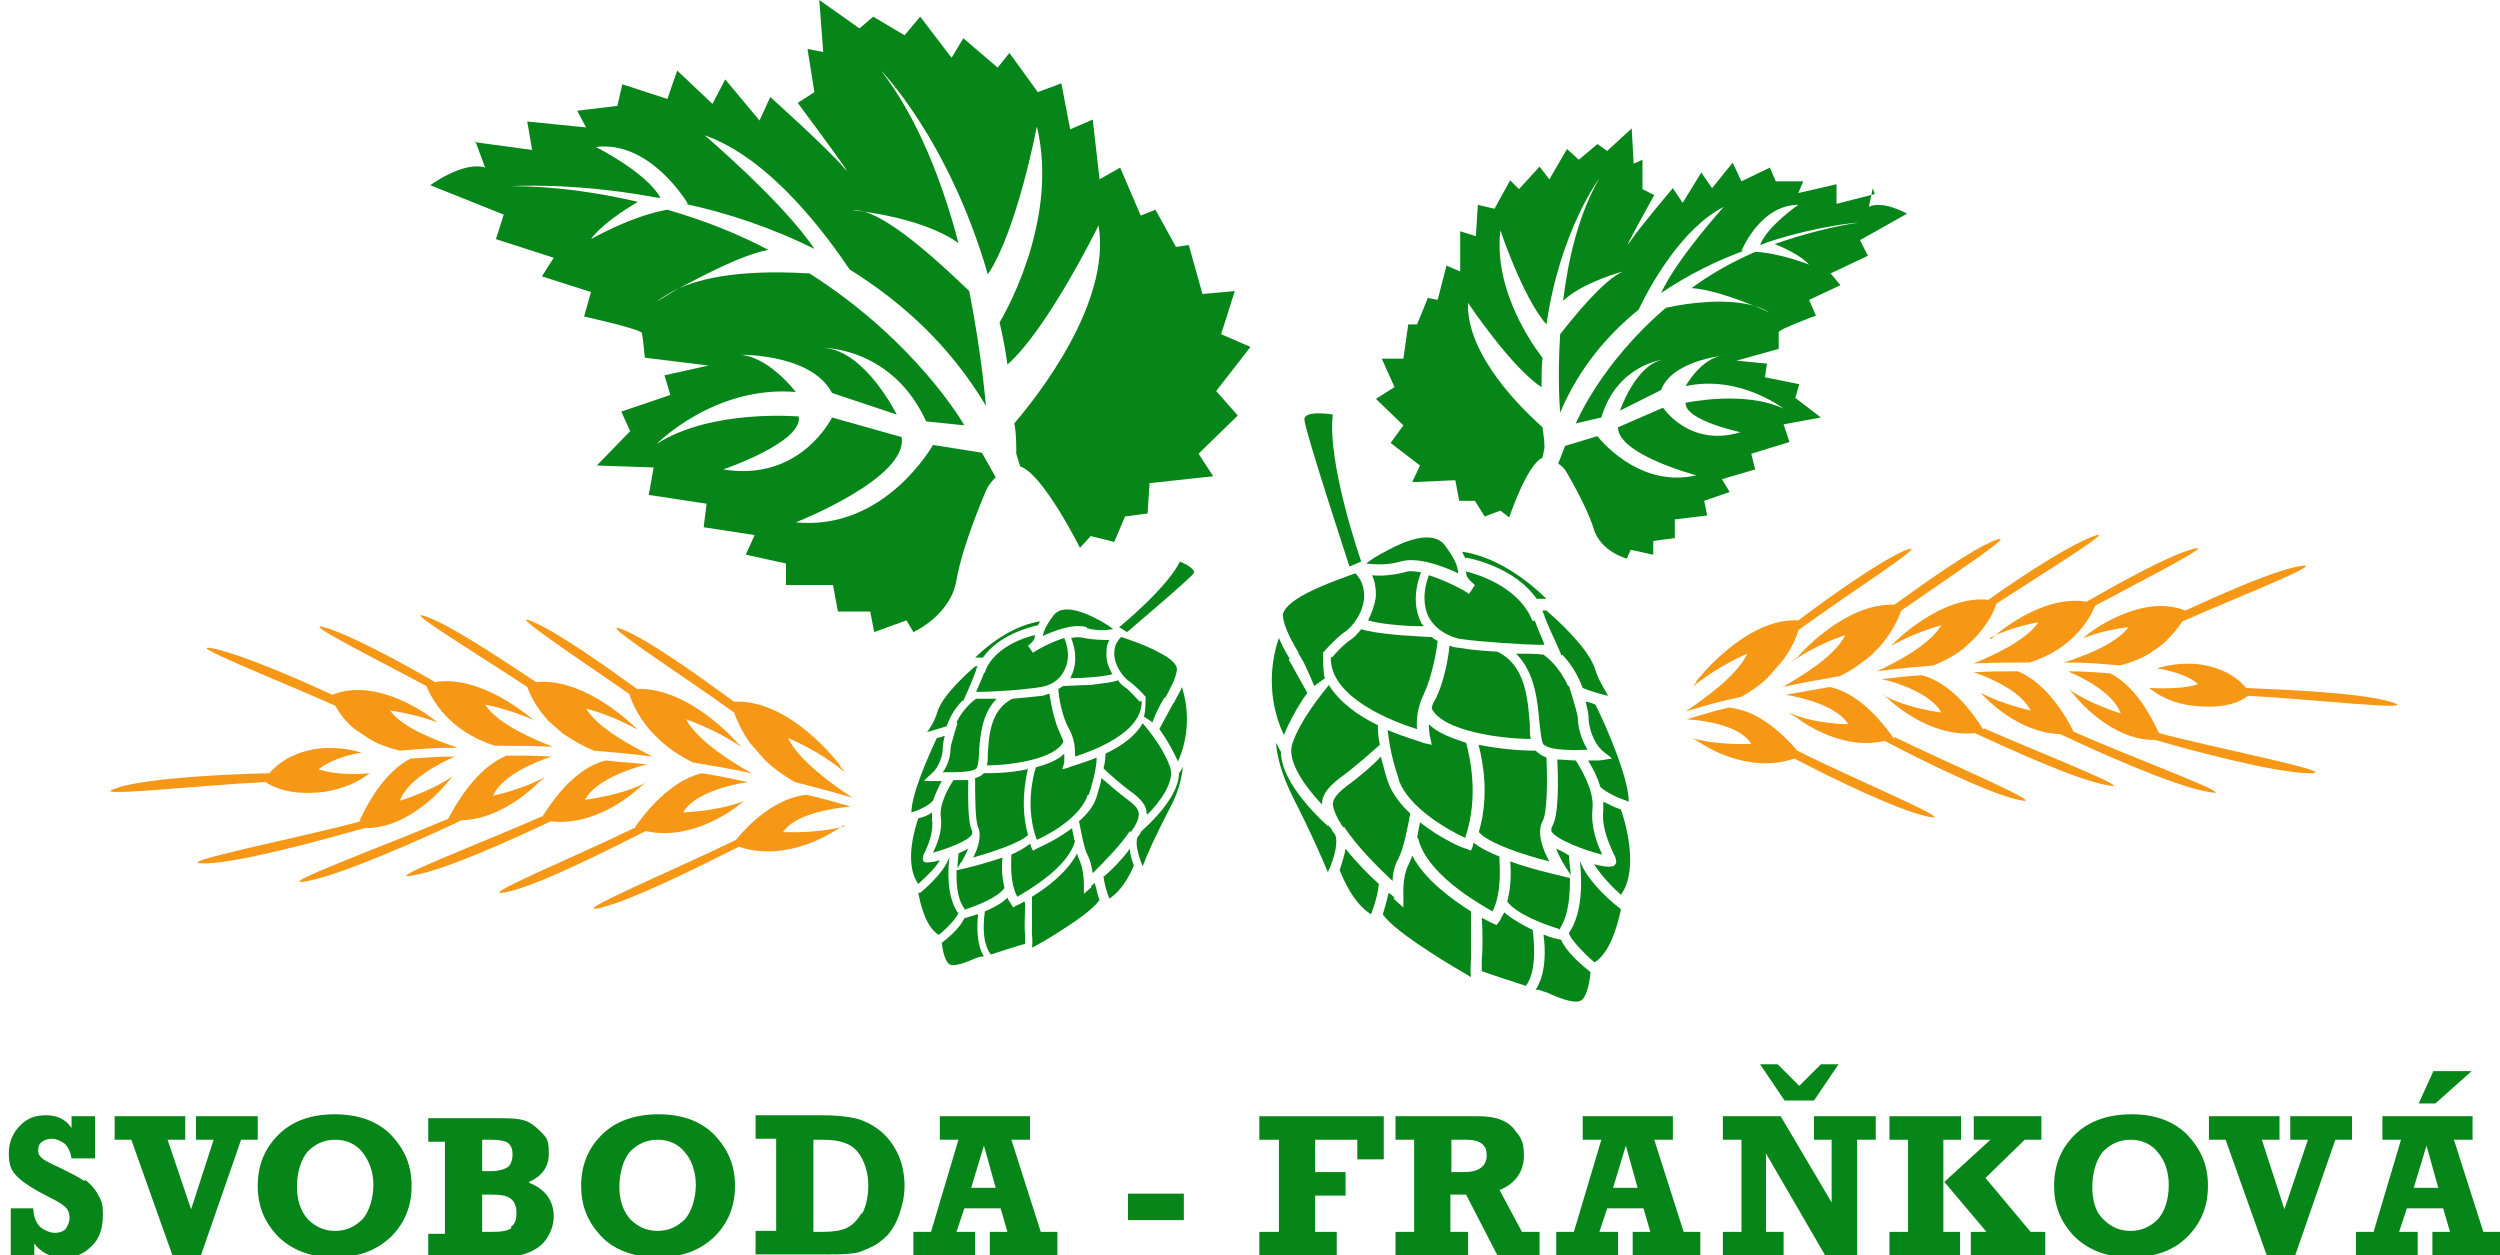 <?xml version="1.0" encoding="UTF-8"?>
<svg xmlns="http://www.w3.org/2000/svg" version="1.1" viewBox="0 0 255.1 128.1">
  <defs>
    <style>
      .cls-1 {
        fill: #f69716;
      }

      .cls-2 {
        fill: #068518;
      }
    </style>
  </defs>
  <!-- Generator: Adobe Illustrator 28.7.1, SVG Export Plug-In . SVG Version: 1.2.0 Build 142)  -->
  <g>
    <g id="Vrstva_1">
      <g>
        <path class="cls-2" d="M8.6,120.5c-.6-.4-1.4-.8-2.4-1.3-1.1-.5-1.7-.8-2-1.1s-.3-.5-.3-.8.1-.6.4-.8.6-.3,1-.3.9.2,1.3.5c.4.4.6.9.7,1.5h2.4v-4.3h-2.4v1.2c-.6-.9-1.5-1.3-2.6-1.3s-1.9.3-2.6,1-1.2,1.6-1.2,2.9.3,1.8.9,2.4c.6.6,1.7,1.3,3.3,2.1.8.4,1.3.7,1.6,1,.3.3.4.7.4,1.1s-.2.8-.4,1.1c-.3.3-.7.4-1.1.4s-1-.2-1.5-.6c-.4-.4-.7-1.1-.7-1.9H1.1v4.8h2.4v-1.2c.7.9,1.6,1.4,2.9,1.4s2.1-.3,2.9-1.1c.8-.7,1.2-1.8,1.2-3.2s-.2-1.5-.5-2.1c-.3-.6-.8-1.1-1.3-1.5"/>
        <polygon class="cls-2" points="20 116.3 21.8 116.3 19.5 123.4 17.1 116.3 18.9 116.3 18.9 113.9 11.7 113.9 11.7 116.3 13.4 116.3 17.6 128.1 20.5 128.1 24.6 116.3 26.3 116.3 26.3 113.9 20 113.9 20 116.3"/>
        <path class="cls-2" d="M34.2,113.7c-2.5,0-4.4.7-5.8,2.1-1.4,1.4-2.1,3.1-2.1,5.2s.7,3.7,2,5.1c1.4,1.4,3.3,2.2,5.8,2.2s4.3-.7,5.8-2.1c1.4-1.4,2.1-3.1,2.1-5.2s-.7-3.7-2.1-5.2c-1.4-1.4-3.3-2.1-5.8-2.1M37,124.4c-.8.8-1.7,1.2-2.8,1.2s-2-.4-2.8-1.2c-.7-.8-1.1-1.9-1.1-3.3s.4-2.8,1.1-3.6c.8-.8,1.7-1.2,2.8-1.2s2.1.4,2.8,1.3,1.1,2,1.1,3.3-.4,2.7-1.1,3.5"/>
        <path class="cls-2" d="M54,120.6c1.3-.6,2-1.5,2-2.9s-.2-1.6-.8-2.2-1.1-1-1.8-1.2-1.8-.2-3.2-.2h-6.5v2.4h1.7v9.4h-1.7v2.4h6.5c1.5,0,2.7-.1,3.5-.4s1.5-.7,2-1.4.8-1.5.8-2.4c0-1.6-.9-2.8-2.5-3.4M49.2,116.3h.9c.8,0,1.4.1,1.7.3.3.2.5.6.5,1.2s-.2,1.1-.5,1.3-.9.4-1.6.4h-1v-3.2h0ZM52.2,125.3c-.4.3-1,.4-2,.4h-1v-3.8h1c.9,0,1.5.1,1.9.4.4.3.6.8.6,1.5,0,.7-.2,1.2-.6,1.4"/>
        <path class="cls-2" d="M67.2,113.7c-2.4,0-4.4.7-5.8,2.1-1.4,1.4-2.1,3.1-2.1,5.2s.7,3.7,2,5.1c1.3,1.4,3.3,2.2,5.8,2.2s4.3-.7,5.8-2.1c1.4-1.4,2.1-3.1,2.1-5.2s-.7-3.7-2.1-5.2c-1.4-1.4-3.3-2.1-5.7-2.1M69.9,124.4c-.8.8-1.7,1.2-2.8,1.2s-2-.4-2.8-1.2c-.7-.8-1.1-1.9-1.1-3.3s.4-2.8,1.1-3.6c.8-.8,1.7-1.2,2.8-1.2s2.1.4,2.8,1.3c.7.8,1.1,2,1.1,3.3s-.4,2.7-1.1,3.5"/>
        <path class="cls-2" d="M89.7,115.3c-.8-.6-1.6-1-2.5-1.2s-2-.3-3.4-.3h-6.7v2.4h2.1v9.4h-2.1v2.4h7.1c1.2,0,2.1,0,2.7-.1.6,0,1.2-.3,1.9-.6.7-.3,1.3-.8,1.8-1.3.5-.6.9-1.3,1.2-2.2.3-.9.5-1.8.5-2.8s-.2-2.3-.7-3.3c-.5-1-1.1-1.8-1.9-2.4M87.9,123.8c-.4.7-.9,1.2-1.5,1.5-.6.3-1.5.4-2.5.4h-.9v-9.4h.9c1,0,1.8.1,2.5.4.7.3,1.2.8,1.6,1.6.4.8.6,1.7.6,2.7s-.2,2-.6,2.8"/>
        <path class="cls-2" d="M103.2,116.3h1.9v-2.4h-9.2v2.4h1.9l-2.8,9.4h-1.8v2.4h6.3v-2.4h-1.9l.8-2.4h3.7l.7,2.4h-1.8v2.4h6.9v-2.4h-1.7l-3-9.4ZM99.1,121.2l1.3-4.3,1.2,4.3h-2.4Z"/>
        <rect class="cls-2" x="115.1" y="121.8" width="5.7" height="2.7"/>
        <polygon class="cls-2" points="128.5 116.3 130.5 116.3 130.5 125.7 128.5 125.7 128.5 128.1 136.4 128.1 136.4 125.7 134.2 125.7 134.2 122 137.3 122 137.3 119.6 134.2 119.6 134.2 116.3 138.5 116.3 138.5 118.3 141.2 118.3 141.2 113.9 128.5 113.9 128.5 116.3"/>
        <path class="cls-2" d="M153.1,121.4c1.6-.7,2.4-1.9,2.4-3.5s-.4-1.9-1.1-2.8c-.7-.8-1.9-1.2-3.5-1.2h-8.5v2.4h1.9v9.4h-1.9v2.4h7.4v-2.4h-1.8v-3.8h1.6l3.2,6.2h4.3v-2.4h-1.8l-2.3-4.3ZM149.4,119.6h-1.3v-3.3h1.6c.6,0,1.1.1,1.5.4.4.3.5.7.5,1.2,0,1.1-.8,1.7-2.3,1.7"/>
        <path class="cls-2" d="M168.8,116.3h1.9v-2.4h-9.2v2.4h1.9l-2.8,9.4h-1.8v2.4h6.3v-2.4h-1.9l.8-2.4h3.7l.7,2.4h-1.8v2.4h6.9v-2.4h-1.7l-3-9.4ZM164.6,121.2l1.3-4.3,1.2,4.3h-2.4Z"/>
        <polygon class="cls-2" points="185.1 116.3 186.9 116.3 186.9 122.7 181.7 113.9 175.8 113.9 175.8 116.3 177.7 116.3 177.7 125.7 175.8 125.7 175.8 128.1 182 128.1 182 125.7 180.2 125.7 180.2 117.7 186.3 128.2 189.5 128.2 189.5 116.3 191.4 116.3 191.4 113.9 185.1 113.9 185.1 116.3"/>
        <polygon class="cls-2" points="198.3 116.3 200.1 116.3 200.1 113.9 192.8 113.9 192.8 116.3 194.7 116.3 194.7 125.7 192.8 125.7 192.8 128.1 200 128.1 200 125.7 198.3 125.7 198.3 116.3"/>
        <polygon class="cls-2" points="202.6 120.2 206.6 116.3 208.3 116.3 208.3 113.9 201.4 113.9 201.4 116.3 203.1 116.3 198.4 120.6 202.7 125.7 201.1 125.7 201.1 128.1 208.7 128.1 208.7 125.7 207.2 125.7 202.6 120.2"/>
        <path class="cls-2" d="M217.5,113.7c-2.4,0-4.4.7-5.8,2.1-1.4,1.4-2.1,3.1-2.1,5.2s.7,3.7,2,5.1c1.4,1.4,3.3,2.2,5.8,2.2s4.4-.7,5.8-2.1c1.4-1.4,2.1-3.1,2.1-5.2s-.7-3.7-2.1-5.2c-1.4-1.4-3.3-2.1-5.7-2.1M220.2,124.4c-.8.8-1.7,1.2-2.8,1.2s-2-.4-2.8-1.2-1.1-1.9-1.1-3.3.4-2.8,1.1-3.6c.8-.8,1.7-1.2,2.8-1.2s2.1.4,2.8,1.3c.7.8,1.1,2,1.1,3.3,0,1.5-.4,2.7-1.1,3.5"/>
        <polygon class="cls-2" points="233.7 116.3 235.5 116.3 233.1 123.4 230.8 116.3 232.6 116.3 232.6 113.9 225.4 113.9 225.4 116.3 227.1 116.3 231.3 128.1 234.2 128.1 238.3 116.3 240 116.3 240 113.9 233.7 113.9 233.7 116.3"/>
        <path class="cls-2" d="M253.4,125.7l-3-9.4h1.9v-2.4h-9.2v2.4h1.9l-2.8,9.4h-1.8v2.4h6.3v-2.4h-1.9l.8-2.4h3.7l.7,2.4h-1.8v2.4h6.9v-2.4h-1.7ZM246.3,121.2l1.3-4.3,1.2,4.3h-2.4Z"/>
        <polygon class="cls-2" points="252.2 109.3 248.3 109.3 246.8 112.6 248.5 112.6 252.2 109.3"/>
        <polygon class="cls-2" points="185.1 112.3 187.6 108.6 185.8 108.6 183.6 110.8 181.4 108.6 179.6 108.6 182.1 112.3 185.1 112.3"/>
        <path class="cls-1" d="M203,65.1s0,0,0,0c0,0,0,0,0,0,2.4-1.2,5-1.6,5-1.6-1.3,1.9-4.7,3.4-6.6,4.2,2.3-.1,3.4-.1,5.7-.1,4.5-1.4,6.2-4.6,6.7-5.8,5.6-3,12.9-6.7,9.7-5.7-2.4.7-6.9,3.2-10.6,5.3-4.7-.8-9.7,3.7-9.7,3.8"/>
        <path class="cls-1" d="M211.9,74.7s0,0,0,0h0"/>
        <path class="cls-1" d="M190.2,69.6c0,0,0,0,.1,0,0,0,0,0,0,0,0,0,0,0,0,0"/>
        <path class="cls-1" d="M212.6,65.1c2.3-.9,4.6-1.1,4.6-1.1-1.4,1.8-4.7,3-6.6,3.6,2.3,0,3.4.1,5.7.3,1.2-.3,2.2-.7,3-1.2.6-.4.9-.6,1.4-1,.9-.8,1.6-1.7,2-2.3,5.9-2.6,15.4-6.3,11.8-5.6-2.6.5-7.6,2.7-11.5,4.5-4.5-1.8-9.8,2.2-10.3,2.7"/>
        <path class="cls-1" d="M193.2,65.7s0,0,0,0c0,0-.1,0-.2.2,2.4-1.4,5.1-2.1,5.1-2.1-1.2,2-4.6,3.8-6.6,4.7,2.3-.3,3.5-.4,5.8-.6,1.2-.5,2.1-1,2.9-1.6.6-.5.9-.8,1.4-1.3,1.2-1.3,1.9-2.6,2.1-3.4,5.4-3.5,12.9-8.1,9.7-6.8-2.5,1-7,3.9-10.5,6.4-4.9-.5-9.8,4.5-9.8,4.6"/>
        <path class="cls-1" d="M172.7,75.3c.3.2.5.3.8.5,0,0,4.7,3.3,9.6,1.6,4,2.1,10.4,5.2,13.5,5.9,3.9.9-7.7-3.9-13.2-6.7-1.2-1.4-3.8-4.1-7-4.4-1.7.4-2.6.7-4.3,1.2,2,.1,5.5.7,6.6,2.5,0,0-3.4.2-6.1-.6"/>
        <path class="cls-1" d="M173.1,69.6s0,0,0,0c-.2.2-.2.3-.4.5,2.5-2.1,5.6-3.4,5.6-3.4-1.1,2.3-4.4,4.6-6.3,5.9,2.3-.7,3.4-1,5.7-1.5,1.2-.7,2.2-1.4,2.9-2.2.5-.6.8-.9,1.3-1.5.9-1.2,1.4-2.3,1.6-3.1,5.2-3.8,14.2-9.5,10.8-8.1-2.5,1.1-7.2,4.4-10.8,7.1-5.4-.3-10.4,6.2-10.4,6.2"/>
        <path class="cls-1" d="M183.2,67.2s0,0,0,0c-.1.1-.2.2-.3.3,2.5-1.8,5.4-2.7,5.4-2.7-1.1,2.2-4.5,4.2-6.4,5.3,2.3-.5,3.5-.7,5.8-1.1,1.3-.6,2.3-1.4,3.2-2.1.4-.4.6-.6.9-.9,1.2-1.4,1.9-2.8,2.2-3.7,5.3-3.7,12.5-8.4,9.4-7.1-2.4,1-6.6,4-10.1,6.5-5.1-.2-9.9,5.3-9.9,5.4"/>
        <path class="cls-1" d="M243.9,71.6c-3.1-.9-10.2-1.2-14.7-1.4-1-1.2-2.6-2.1-4.7-2.4-1.6-.2-3.1,0-4.4.4,1.9.3,3.4.9,4.2,1.6-1.1.4-2.9.5-5,.4,1.1.9,2.6,1.6,4.4,1.8,2.3.3,4.4,0,5.7-1,6.2.3,18.3,1.7,14.5.6"/>
        <path class="cls-1" d="M193.3,75.4c-.9-1.2-3.3-4.6-6.6-5.3-1.8.3-2.7.5-4.5.8,1.9.3,5.3,1.2,6.4,3,0,0-3.5,0-6.1-1.2,0,0,0,0,0,0,.3.2.4.3.8.5,0,0,4.3,3.5,9,2.4,4,2.1,10.5,5.3,13.6,6,3.8.9-6.9-3.6-12.6-6.4"/>
        <path class="cls-1" d="M202.4,74.5c-.9-1.5-3.2-4.8-6.3-5.6-1.6.1-2.4.2-4.1.4,1.9.4,5.1,1.6,6.1,3.4,0,0-3.5-.4-6-1.8,0,0,0,0,.1,0,.3.3.5.4.8.7,0,0,4,3.7,8.5,3.2,4.1,1.9,10.3,4.7,13.4,5.3,3.7.8-6.6-3.2-12.5-5.8"/>
        <path class="cls-1" d="M211.6,74.7c-.6-1.3-2.7-5-5.7-6.2-1.8,0-2.7,0-4.5.1,1.8.6,4.9,2,5.8,3.9,0,0-2.8-.6-5.1-1.8.2.2.3.3.4.4,0,0,3.4,3.7,7.7,3.8,3.8,1.8,11.6,5.3,15.1,5.9,4,.8-8.1-3.6-13.6-6.1"/>
        <path class="cls-1" d="M220.3,74.8c-.8-1.7-2.4-4.8-5-6.1-1.7-.1-2.6-.2-4.3-.2,1.7.7,4.7,2.3,5.4,4.3,0,0-3-.9-5.2-2.4.2.3.4.4.6.7,0,0,3.6,4.5,8.1,4.4,4.1,1.2,12.1,3.3,15.6,3.4,4.2.1-9.7-2.6-15.2-4.1"/>
        <path class="cls-1" d="M54.7,73.6s0,0,0,0c0,0,0,0,0,0-2.5-1.2-5.2-1.7-5.2-1.7,1.3,2,4.9,3.5,6.9,4.3-2.4-.1-3.6-.1-5.9-.1-4.7-1.5-6.4-4.7-7-6.1-5.8-3.1-13.4-6.9-10.1-5.9,2.5.8,7.2,3.3,11,5.5,4.9-.8,10,3.9,10.1,3.9"/>
        <path class="cls-1" d="M45.4,83.6s0,0,0,0h0"/>
        <path class="cls-1" d="M67.9,78.3c0,0,0,0-.1,0,0,0,0,0,0,0,0,0,0,0,0,0"/>
        <path class="cls-1" d="M44.6,73.7c-2.4-.9-4.8-1.2-4.8-1.2,1.4,1.9,4.9,3.1,6.9,3.8-2.4,0-3.6.1-5.9.3-1.2-.3-2.3-.7-3.1-1.2-.6-.4-.9-.6-1.5-1-1-.8-1.6-1.7-2-2.4-6.1-2.7-16-6.6-12.3-5.8,2.7.6,7.9,2.8,12,4.7,4.7-1.9,10.2,2.3,10.7,2.8"/>
        <path class="cls-1" d="M64.9,74.3h0c0,0,0,.1.2.2-2.5-1.5-5.3-2.2-5.3-2.2,1.3,2.1,4.8,3.9,6.8,4.9-2.4-.3-3.6-.4-6-.6-1.2-.5-2.2-1.1-3.1-1.7-.6-.5-.9-.8-1.5-1.3-1.3-1.4-1.9-2.7-2.2-3.5-5.6-3.7-13.4-8.4-10.1-7.1,2.6,1,7.2,4.1,11,6.6,5.1-.5,10.2,4.7,10.2,4.7"/>
        <path class="cls-1" d="M86.1,84.2c-.3.2-.5.3-.8.5,0,0-4.9,3.4-9.9,1.7-4.2,2.1-10.8,5.4-14,6.2-4.1,1,8-4.1,13.7-6.9,1.2-1.5,4-4.3,7.2-4.6,1.8.4,2.7.7,4.5,1.2-2.1.2-5.7.8-6.9,2.6,0,0,3.5.2,6.3-.6"/>
        <path class="cls-1" d="M85.8,78.3s0,0,0,0c.2.2.3.3.4.5-2.6-2.2-5.8-3.5-5.8-3.5,1.1,2.3,4.6,4.8,6.6,6.1-2.4-.7-3.6-1-5.9-1.6-1.2-.7-2.3-1.5-3.1-2.3-.5-.6-.8-.9-1.4-1.6-.9-1.2-1.4-2.4-1.7-3.2-5.4-3.9-14.8-9.9-11.2-8.4,2.6,1.1,7.5,4.6,11.2,7.3,5.7-.3,10.8,6.4,10.8,6.5"/>
        <path class="cls-1" d="M75.3,75.8h0c.1.2.2.2.3.4-2.6-1.8-5.6-2.8-5.6-2.8,1.2,2.2,4.7,4.4,6.7,5.5-2.4-.5-3.6-.7-6-1.1-1.4-.7-2.4-1.4-3.3-2.2-.4-.4-.6-.6-1-1-1.3-1.5-1.9-2.9-2.2-3.8-5.5-3.8-13-8.8-9.7-7.3,2.5,1.1,6.9,4.2,10.5,6.8,5.3-.2,10.3,5.5,10.3,5.6"/>
        <path class="cls-1" d="M12.2,80.3c3.2-.9,10.6-1.3,15.3-1.4,1-1.2,2.7-2.2,4.9-2.5,1.6-.2,3.2,0,4.5.4-2,.3-3.5,1-4.4,1.7,1.2.4,3,.6,5.2.4-1.1.9-2.7,1.6-4.6,1.9-2.4.3-4.5,0-6-1-6.5.3-19,1.7-15.1.6"/>
        <path class="cls-1" d="M64.8,84.4c.9-1.3,3.5-4.7,6.8-5.5,1.9.3,2.8.5,4.7.9-2,.3-5.5,1.2-6.6,3.1,0,0,3.6-.1,6.3-1.2,0,0,0,0,0,0-.3.2-.5.3-.8.6,0,0-4.5,3.6-9.3,2.5-4.2,2.1-10.9,5.5-14.1,6.2-4,.9,7.2-3.7,13.1-6.6"/>
        <path class="cls-1" d="M55.3,83.4c1-1.6,3.3-5,6.5-5.8,1.7.2,2.5.2,4.2.4-2,.5-5.3,1.7-6.3,3.6,0,0,3.7-.4,6.3-1.8,0,0,0,0-.1,0-.3.3-.5.4-.8.7,0,0-4.1,3.9-8.9,3.3-4.2,2-10.7,4.9-13.9,5.5-3.9.8,6.9-3.3,13-6"/>
        <path class="cls-1" d="M45.7,83.6c.7-1.3,2.8-5.2,6-6.5,1.8,0,2.8,0,4.6.1-1.9.6-5.1,2-6,4,0,0,2.9-.6,5.3-1.9-.2.2-.3.3-.5.4,0,0-3.6,3.9-8,4-4,1.9-12.1,5.5-15.7,6.2-4.2.8,8.4-3.8,14.2-6.3"/>
        <path class="cls-1" d="M36.7,83.7c.8-1.7,2.5-4.9,5.2-6.3,1.8-.1,2.7-.2,4.5-.2-1.8.8-4.8,2.4-5.6,4.5,0,0,3.1-.9,5.4-2.5-.2.3-.4.4-.6.7,0,0-3.7,4.7-8.4,4.6-4.3,1.2-12.6,3.5-16.2,3.6-4.4.1,10.1-2.7,15.8-4.3"/>
        <path class="cls-2" d="M191.3,19.8l-3.9,1v-2c0,0-3.9.9-3.9.9l.5-1.2h-2.8s-.6-1.4-.6-1.4l-2.9,1.4-.9-1.9-2.1,2.6-1.1-1.6-1.9,3.1-1-1.5s-3.4,4-4.4,5.5,2.5-4.8,2.5-4.8l-1.2-.6v-3c0,0-.9.4-.9.4l-.2-3.6-2.5,2.3-1-.7-1.9,1.6-1.2-1.1-1.8,3.1-1-1.3-2.1,2.3-.9-.9-1.6,2.9-1.7-.4-.2,3.2-1.6-.5v4.1c0,0-1.4-.6-1.4-.6l-.9,3.5-1-.2-1.1,2.7h-.9l-.5,3.5h-2.2c0,0,1.3,2.9,1.3,2.9l-1.9,1.2,2.8,2.7-1.3,1.8,3,2.3-.8,1.7,4.4-.2.4,2.1h1.6s1,1.6,1,1.6l1.6-.6.9.7s1.8-5.4,3.4-6.1l.2-1c0-.7-.1-1.4-.2-2.1-1.9-1.7-7.8-7.3-7.6-12.7,0,0,4.4,6.6,7.5,8.6,0-1,0-2,.1-3h0s-5.1-6.2-4.3-13c0,0,2.3,6.9,4.7,9.6,1.4-9.6,5.4-14.9,5.4-14.9-2.1,3.6-3.2,8.3-3.7,12.5,1.7-1.6,4.7-2.6,6.1-3,.3-.1.6-.2.8-.2,0,0-.3,0-.8.2-2,.9-4.9,4.5-6.4,6.4-.3,4.6,0,8,0,8,1.9-4.5,4.8-7.9,8-10.5,1.2-2.5,4.4-8.3,8.7-10.5,0,0-4.8,5.3-6.4,8.8,2.8-1.9,5.7-3.3,8.4-4.3h-.2c0,0,1.9-4.7,5.8-4.7,0,0-3.2,2.2-3.9,4.1h-.1c.3,0,.6-.2.9-.3h0c5.2-1.7,9.3-2,9.3-2-3.2.5-6,1.3-8.6,2.2,1,.4,2.7,1.2,3.5,2.1,0,0-3-1.2-5.5-1.3-2.5,1.1-4.6,2.3-6.5,3.7,1.9.1,4.6,1.1,6.4,1.8.6.2,1.1.4,1.6.7,0,0-.7-.3-1.6-.7-2.9-.8-6.7-.3-9,.2-6.7,5.7-9.2,11.8-9.2,11.8l2.6-.6c1.6-5.4,6.3-5.9,6.3-5.9-2.8.5-4.4,5.2-4.4,5.2l4.2-2.1c1.1-3,6.3-3.5,6.3-3.5-2.2.2-3.8,3.1-3.8,3.1,5.5-1.2,10,2.3,10,2.3-4-1.9-10-.6-10-.6-.1,1.8,5.6,3,5.6,3-5.2,1.6-7.9-2.5-7.9-2.5l-4.6,2c0,2.8,8,4.9,8,4.9-6,1.4-10.1-4-10.1-4l-3.3,1-.7,1.8c.6.4.8.8.8.8,0,0,2.1,3.5,2.8,5.8.7,2.4,3.4,3.1,3.4,3.1l.4-.9,2.3.5v-1.4c0,0,2.2-.3,2.2-.3v-1.9c0,0,3.3-.4,3.3-.4l-.3-1.5,2.6-.9-.8-1.3,3.4-1-.4-1.6,3.9-1.2-.6-1.8,3.8-.7-2.6-2,.4-1.4-3.5-.7.2-1.4-3.1-.3,4.3-1.2s0-1.4,0-1.7c0-.3,3.8-1.7,3.8-1.7l-.7-1.6,3.2-1.5-1-1.2,3.8-1.8-.8-1.6,4.8-2.7s-2.5-1.4-3.9-.7l.4-1.9Z"/>
        <path class="cls-2" d="M178.8,31.6c1,.4,1.6.7,1.6.7-.5-.3-1-.5-1.6-.7"/>
        <path class="cls-2" d="M165.5,28.1c.5-.1.8-.2.8-.2-.2,0-.5,0-.8.2"/>
        <path class="cls-2" d="M48.4,14.5l5.9.8-.5-2.9,6,.6-.9-1.7,4.1-.5.5-2.2,4.6,1.5,1-2.9,3.6,3.4,1.3-2.5,3.5,4.2,1.1-2.4s5.8,5.2,7.5,7.2c1.7,2-4.7-6.6-4.7-6.6l1.7-1.1-.7-4.4,1.6.3-.4-5.3,4.1,2.9,1.4-1.2,3.2,1.9,1.6-1.9,3.2,4.2,1.2-2,3.5,3,1.2-1.5,2.9,4,2.4-.9.9,4.7,2.3-1,.7,6.1,2.1-1.2,2.1,4.9,1.5-.6,2.1,3.8,1.3-.2,1.4,5,3.3-.3-1.4,4.4,3,1.3-3.5,4.5,2.2,2.5-4,3.9,1.5,2.3-6.5.7-.2,3.1-2.3.3-1.1,2.6-2.4-.6-1.1,1.2s-3.8-7.6-6.1-8.3l-.4-1.3c0-1,0-2.1-.2-3.1,2.4-2.8,9.9-12.3,8.6-20.2,0,0-5.2,10.6-9.3,14.2-.2-1.5-.5-3-.8-4.3h0s6.2-10.1,3.8-20c0,0-2,10.6-5,15.1-4-13.8-10.9-20.8-10.9-20.8,3.8,4.9,6.3,11.5,7.9,17.6-2.8-2-7.4-2.9-9.6-3.2-.5-.1-.9-.2-1.2-.1,0,0,.5,0,1.2.1,3.1.9,8.1,5.6,10.7,8.1,1.3,6.6,1.7,11.7,1.7,11.7-3.7-6.2-8.6-10.6-13.9-13.9-2.3-3.4-8-11.3-14.8-13.7,0,0,8.1,6.9,11.2,11.6-4.4-2.2-9-3.7-13.2-4.6h.3s-3.8-6.5-9.4-5.8c0,0,5.2,2.6,6.6,5.2h.2c-.5,0-1-.1-1.5-.2h0s0,0,0,0c-8-1.4-14-1-14-1,4.8,0,9.1.7,13,1.6-1.4.8-3.8,2.4-4.8,3.8,0,0,4.2-2.4,7.8-3,3.8,1.1,7.3,2.5,10.3,4.1-2.7.5-6.6,2.6-9.1,3.9-.8.4-1.6.8-2.3,1.4,0,0,.9-.6,2.3-1.4,4.1-1.8,9.8-1.7,13.3-1.5,11,7,15.8,15.5,15.8,15.5l-3.9-.4c-3.4-7.5-10.4-7.5-10.4-7.5,4.2.3,7.4,6.8,7.4,6.8l-6.6-2.2c-2.2-4.2-9.9-3.9-9.9-3.9,3.2-.2,6.2,3.8,6.2,3.8-8.3-.7-14.2,5.3-14.2,5.3,5.6-3.6,14.5-2.8,14.5-2.8.5,2.6-7.7,5.4-7.7,5.4,7.9,1.3,11.1-5.3,11.1-5.3l7.1,2c.7,4.2-10.8,8.7-10.8,8.7,9.1.9,14-7.9,14-7.9l5,.8,1.4,2.5c-.8.8-1,1.4-1,1.4,0,0-2.4,5.5-3,9.1s-4.4,5.3-4.4,5.3l-.7-1.2-3.3,1.2-.4-2.1h-3.3s-.5-2.7-.5-2.7h-4.8c0,0,0-2.2,0-2.2l-4.1-.9.9-2-5.2-.8.3-2.4-5.9-.9.5-2.8-5.8-.2,3.4-3.5-.9-2,5-1.7-.6-2,4.5-1-6.5-.8s-.2-2.1-.3-2.5c0-.4-5.9-1.7-5.9-1.7l.7-2.5-5-1.6,1.2-1.9-5.9-1.9.8-2.5-7.5-3s3.4-2.5,5.6-1.8l-1-2.7Z"/>
        <path class="cls-2" d="M69.1,29.4c-1.4.8-2.3,1.4-2.3,1.4.7-.5,1.4-1,2.3-1.4"/>
        <path class="cls-2" d="M88,21.6c-.8-.1-1.2-.1-1.2-.1.3,0,.8,0,1.2.1"/>
        <path class="cls-2" d="M138.9,57.3s-3.5-10-2.9-15c0,0-2.9-.5-2.9.5s4.6,15,4.6,15l1.2-.5Z"/>
        <path class="cls-2" d="M120.4,57.3c-1.3,2.7-6.2,6.7-6.2,6.7l.8.5s6.5-5.5,6.8-6c.3-.5-1.4-1.2-1.4-1.2"/>
        <path class="cls-2" d="M104.8,78.5c-1.8.4-3.7.4-4.4.4-.2.2-.5.4-.9.5,0,1.7,0,4.3.3,5,.4.8,0,2.2-.5,3.1,2.1-.6,4.8-1.5,5.6-2.3-.8-2.8-.3-5.5,0-6.8"/>
        <path class="cls-2" d="M98.1,88c.2-.4.5-.9.7-1.4-.3.2-.7.3-1,.5,0,.3-.1.9-.1,1.5l.4-.7Z"/>
        <path class="cls-2" d="M117.1,83.1c1.3-1.3,2.8-3.4,2.3-4.8-.6-1.8-2.1-3.7-2.8-4.5-.8,1.4-2.3,2.4-3.8,3.1,0,.3,0,.8-.2,1.5.4.4,1.7,1.6,3.1,2.6,1,.8,1.3,1.4,1.3,2"/>
        <path class="cls-2" d="M99.2,85.2c0-.2,0-.3,0-.4-.5-.9-.4-3.9-.4-5.2-.5,0-1,0-1.5,0-.4.6-1.5,2.4-1.3,3.8.2,1.4-.4,2.8-.8,3.6,1.2-.3,3.7-1.2,4-1.9"/>
        <path class="cls-2" d="M116.3,71.6c-.6-.6-1.1-1.2-1.4-1.4-.3-.2-.6-.4-.8-.8-.4.2-1.3.3-2.9.5-1.1,0-2.2.1-2.7.1-.2.1-.3.2-.5.3,0,.8.4,2.9,1.1,4.1.6,1.1.6,2.1.6,2.8,1.8-.6,6.9-2.4,6.8-5.7"/>
        <path class="cls-2" d="M100.8,76.9c0,.4,0,.8-.1,1.2,2.3,0,6.9-.6,7.8-2.4,0-.2-.2-.5-.3-.8-.6-1.2-1-3.2-1.1-4.1-.3,0-.5.2-.8.2-.8.1-1.9.2-3,.3-2.2,1.1-2.4,3.7-2.5,5.6"/>
        <path class="cls-2" d="M111.1,81.1c.6-1.8.8-3.1.8-3.8-1.4.6-2.7.9-2.8,1l-.7.2.2-.7s0-.4,0-.9c-.7.7-1.8,1.1-2.9,1.4-.3.9-1.1,4.2.1,7.4,1.1-.5,4.4-2.2,5.2-4.6"/>
        <path class="cls-2" d="M115.4,84.9h0c.5-.7.8-1.3.8-1.8,0-.4-.2-.8-1-1.4-1.1-.8-2.2-1.8-2.8-2.3-.1.6-.3,1.2-.5,1.9-.3,1-1,1.8-1.8,2.5.2.9.5,2.8.9,3.5.3.6.4,1.2.5,1.8,1.1-1.1,2.8-2.8,3.8-4.3h0"/>
        <path class="cls-2" d="M116.6,84.7l-.2.2c0,.2-.2.3-.3.5-.3.5,0,1.8.5,3,.4-1.1,1.3-3.1,2.7-5.8,1-1.8,1.3-3.3,1.4-4.4-.1.2-.2.5-.4.7,0,2.6-3.5,5.6-3.7,5.8"/>
        <path class="cls-2" d="M97.7,73.8s-.6,1.9-.7,2.5c0,.7-.2,1.7-.8,2.5,1.7,0,3.3,0,3.5-.5.1-.3.2-.9.2-1.5.1-1.7.3-4,1.8-5.5-.8,0-1.6,0-2.1,0-.3.2-1.3,1-2,2.4"/>
        <path class="cls-2" d="M109.6,85.7h0c0-.4-.2-.9-.2-1.2-1.7,1.3-3.5,2-3.6,2.1l-.4.2-.2-.4c0,0,0-.2-.1-.3-.5.4-1.2.8-1.9,1.1,0,.7-.2,2.8.6,4.3,1.2-.7,5.2-3,5.9-5.7"/>
        <path class="cls-2" d="M109.2,69.2c1.8,0,3.6-.2,4.3-.4-.3-.6-.6-1.2-.6-1.9,0-.6,0-1.1.3-1.6-.7,0-1.6,0-2.6-.2-.4-.1-.8-.1-1.3,0,.7,1.8.4,3.1,0,3.9,0,.1-.1.2-.2.3"/>
        <path class="cls-2" d="M98.5,92.8c1.2-.4,3.3-1.2,4-2.2-.3-1.2-.3-2.4-.2-3.1-1.7.6-3.4,1-3.8,1.1l-.9.2c0,1.2,0,2.8.8,3.9,0,0,0,0,0,.1"/>
        <path class="cls-2" d="M96.2,79.7c-.4,0-.7,0-.9,0h-1c0-.1.8-.8.8-.8.7-.6,1.1-1.8,1.1-2.5h0c0-.5.1-.9.2-1.3-.2,0-.5.2-.8.2-.8,1.7-2.6,5.7-2.6,7.6.7-.2,1.8-.7,2.2-1.2.3-.8.6-1.5.9-2"/>
        <path class="cls-2" d="M99.7,93.3c-.6.2-1,.3-1.3.4-.4.9-1.5,1.9-2.3,2.5h0c.1,1,.4,2,.8,2.2.5.3,1.9-.3,2.6-.6.3-.1.5-.2.7-.2,0,0,.1,0,.2,0-.8-1.3-.7-3.2-.6-4.3"/>
        <path class="cls-2" d="M97.7,93.1c-1.1-1.7-1-4.4-.8-5.7,0,0,0,0,0,0-.6,1.8-2.9,3.6-3,3.7h-.2c.3,1.6.9,3.6,2.1,4.3,1.1-.9,2-2,2-2.3"/>
        <path class="cls-2" d="M111.4,90.5l-.8.7v-1s0-1.4-.4-2.3c-.1-.2-.2-.5-.3-.8-1,1.9-3.1,3.5-4.6,4.4,0,1,0,3.1,0,3.7,0,.3.1.9,0,1.5.8-.4,2-1.1,3.2-1.9,3-1.9,3.6-2.8,3.7-3-.2-.4-.3-1.1-.5-1.7-.2.2-.4.3-.4.4"/>
        <path class="cls-2" d="M95.8,87.8c-.6.2-1.1.2-1.3.2,0,0,0,0-.1,0-.2-.1-.3-.3-.2-.5,0-.1,0-.3.2-.6.3-.7.9-2,.7-3.3,0-.2,0-.4,0-.7-.4.3-.9.5-1.4.6-.3.9-1.5,4.6,0,6.7.5-.5,1.6-1.4,2.2-2.4"/>
        <path class="cls-2" d="M104.5,92c-.4.2-.7.4-.8.4l-.3.2-.2-.3c-.1-.2-.3-.4-.4-.7-.6.6-1.4,1-2.3,1.4-.1.7-.4,3.1.6,4.4,1.2-.4,2.8-.9,3.5-1.1,0-.3,0-.6,0-.9-.1-.6,0-2.3,0-3.3"/>
        <path class="cls-2" d="M112.6,89.4c.1.9.4,1.8.6,2.3,1.5-1,2.3-2.9,2.5-3.4-.2-.5-.4-1.1-.4-1.7-.8,1.1-1.8,2.1-2.6,2.8"/>
        <path class="cls-2" d="M105.9,63.9c0-.2.2-.3.2-.5-1.2.2-3.7.9-6.6,3.7.3,0,.6,0,.8,0,1.6-2.3,4.7-3.1,5.6-3.3"/>
        <path class="cls-2" d="M118.9,71.2c.5-.9,1.1-2,1.2-2.9,0-.5-.6-1.1-1.8-1.7-1.4-.8-3.3-1.4-3.9-1.6-.5.5-.7,1-.7,1.7,0,1.2.9,2.4,1.5,2.8.4.3,1.1.9,1.7,1.6,0,0,0,1.8-.2,2l.9.6s.3-.8.5-1.2h0c.2-.4.4-.8.7-1.3"/>
        <path class="cls-2" d="M98.3,71.5c0,0,.8-1.7,1.3-3.1,0-.2.1-.3.2-.4,0,0-.2,0-.3,0-.6.5-3.2,2.8-3.8,4.5-.3,1-.7,1.7-1.1,2.2.7-.2,1.4-.4,2-.6.4-1.2,1.1-2.1,1.6-2.6"/>
        <path class="cls-2" d="M110.9,64.1c1.1.3,2,.2,2.7.1-.4-.3-1-.7-1.6-1-1.5-.8-3.6-1.6-4.5-.4-.9,1.2-1,1.7-1.1,2.1,0,0,0,0,0,0,1.3-.6,3.2-1.3,4.5-.9"/>
        <path class="cls-2" d="M119.7,71.8c-.4.7-1.4,2.6-1.4,2.6,0,0,1,1.3,1.9,3.3,1.4-3.1.9-6.1.4-7.6-.2.6-.6,1.1-.8,1.6"/>
        <path class="cls-2" d="M100.4,68.7c-.3.8-.6,1.4-.8,1.9,1.7,0,4.9-.2,6.6-.5.8-.1,1.9-.6,2.4-1.7.5-.9.5-2.1,0-3.3-1.3.4-2.6,1.1-3.2,1.5l-.5-.7c.6-.5.7-.7.7-1.1h0c-1.2.3-3.6,1.1-4.8,3.1h0s0,0,0,0c-.1.2-.2.4-.3.7"/>
        <path class="cls-2" d="M150.9,76c2.4.5,4.8.6,5.8.6.3.3.6.5,1.1.7.1,2.2.1,5.7-.4,6.5-.6,1.1,0,2.9.7,4.1-2.8-.7-6.3-1.9-7.2-3,1.1-3.7.4-7.2,0-8.8"/>
        <path class="cls-2" d="M159.7,88.4c-.3-.5-.7-1.2-.9-1.8.4.2.9.4,1.3.7,0,.4.1,1.1.2,2l-.6-.9Z"/>
        <path class="cls-2" d="M134.9,82.1c-1.7-1.8-3.7-4.5-3-6.3.8-2.3,2.8-4.8,3.7-5.9,1.1,1.8,3.1,3.2,5,4.1,0,.4,0,1.1.2,2-.6.5-2.3,2.1-4.1,3.4-1.3,1-1.8,1.8-1.8,2.6"/>
        <path class="cls-2" d="M158.3,84.8c0-.2,0-.4.1-.5.7-1.2.6-5.1.5-6.8.6,0,1.3.1,1.9.1.5.8,1.9,3.1,1.7,4.9-.2,1.9.5,3.7,1,4.7-1.5-.3-4.9-1.6-5.2-2.4"/>
        <path class="cls-2" d="M135.9,67.1c.7-.8,1.4-1.5,1.9-1.8.3-.2.7-.6,1.1-1.1.6.2,1.6.4,3.8.6,1.5.1,2.9.2,3.4.2.2.2.4.3.6.4-.1,1-.6,3.7-1.4,5.4-.7,1.4-.8,2.8-.7,3.6-2.3-.7-9-3.2-8.8-7.4"/>
        <path class="cls-2" d="M156.1,73.9c0,.6,0,1.1.1,1.5-3,0-9-.8-10.1-3.1,0-.3.2-.7.4-1,.8-1.6,1.3-4.1,1.4-5.4.3.1.7.2,1,.2,1,.2,2.4.3,3.9.4,2.9,1.4,3.1,4.9,3.3,7.4"/>
        <path class="cls-2" d="M142.7,79.4c-.8-2.3-1-4-1.1-4.9,1.9.8,3.5,1.2,3.6,1.3l.9.2-.2-.9s-.1-.5-.1-1.2c.9.9,2.3,1.4,3.8,1.9.3,1.1,1.4,5.4-.1,9.7-1.5-.7-5.8-3-6.8-6"/>
        <path class="cls-2" d="M137.1,84.5h0c-.6-.9-1-1.7-1.1-2.4,0-.5.3-1,1.3-1.8,1.5-1.1,2.9-2.3,3.6-3.1.2.7.4,1.6.7,2.5.4,1.2,1.3,2.4,2.3,3.3-.2,1.2-.7,3.7-1.2,4.6-.4.7-.6,1.6-.6,2.3-1.5-1.4-3.7-3.6-5-5.6h0"/>
        <path class="cls-2" d="M135.5,84.2l.3.3c.1.2.2.4.4.6.4.7,0,2.4-.7,3.9-.6-1.4-1.7-4-3.5-7.5-1.2-2.4-1.7-4.3-1.8-5.7.2.3.3.6.5.9,0,3.4,4.6,7.4,4.8,7.6"/>
        <path class="cls-2" d="M160.1,70s.8,2.5.9,3.2c0,.9.3,2.2,1,3.3-2.2.1-4.3,0-4.6-.7-.1-.3-.2-1.1-.3-1.9-.2-2.2-.4-5.2-2.4-7.2,1.1,0,2,0,2.8.1.4.3,1.6,1.2,2.5,3.2"/>
        <path class="cls-2" d="M144.6,85.5h0c.1-.6.2-1.1.3-1.6,2.1,1.7,4.5,2.7,4.7,2.7l.5.2.2-.5c0-.1,0-.2.1-.3.6.5,1.6,1,2.6,1.4,0,.9.3,3.6-.7,5.6-1.6-.9-6.8-3.9-7.6-7.5"/>
        <path class="cls-2" d="M145.2,63.9c-2.3,0-4.7-.3-5.6-.6.4-.8.7-1.6.8-2.5,0-.8-.1-1.5-.4-2.1.9.1,2.1,0,3.3-.3.5-.2,1.1-.1,1.7,0-.9,2.4-.5,4.1,0,5.1,0,.1.2.3.3.4"/>
        <path class="cls-2" d="M159.1,94.8c-1.6-.5-4.3-1.5-5.3-2.8.4-1.5.4-3.1.3-4.1,2.2.8,4.5,1.3,4.9,1.4l1.2.3c0,1.6-.1,3.7-1,5.1,0,0,0,.1,0,.2"/>
        <path class="cls-2" d="M162.1,77.6c.5,0,.9,0,1.1,0l1.3-.2-1-.8c-.9-.8-1.4-2.4-1.4-3.3h0c0-.6-.2-1.2-.3-1.7.3,0,.7.2,1,.3,1.1,2.2,3.4,7.5,3.4,9.9-.9-.3-2.3-.9-2.9-1.5-.3-1-.8-2-1.2-2.6"/>
        <path class="cls-2" d="M157.6,95.4c.7.3,1.3.4,1.7.5.5,1.2,2,2.5,3,3.3h0c-.1,1.3-.5,2.7-1,2.9-.7.4-2.5-.4-3.4-.8-.3-.1-.6-.2-.9-.3,0,0-.2,0-.3,0,1.1-1.7,1-4.2.8-5.6"/>
        <path class="cls-2" d="M160.1,95.2c1.5-2.2,1.3-5.7,1.1-7.4,0,0,0,0,0,0,.8,2.3,3.8,4.7,4,4.8l.2.2c-.4,1.9-1.2,4.5-2.7,5.4-1.4-1.2-2.6-2.6-2.6-3"/>
        <path class="cls-2" d="M142.2,91.7l1,.9v-1.3c0,0-.1-1.9.5-3,.1-.3.3-.6.4-1,1.3,2.5,4.1,4.5,6,5.7,0,1.3,0,4.1,0,4.8,0,.4-.1,1.2,0,1.9-1-.6-2.6-1.5-4.1-2.5-3.9-2.5-4.7-3.6-4.9-3.9.2-.6.4-1.4.6-2.2.3.2.5.4.6.5"/>
        <path class="cls-2" d="M162.7,88.2c.8.2,1.5.3,1.7.2,0,0,.1,0,.2,0,.2-.1.4-.4.3-.6,0-.2-.1-.4-.3-.8-.4-.9-1.2-2.6-1-4.3,0-.3,0-.6,0-.9.6.3,1.2.6,1.8.8.4,1.1,1.9,6.1,0,8.7-.7-.6-2-1.9-2.8-3.2"/>
        <path class="cls-2" d="M151.3,93.7c.6.3.9.5,1,.5l.4.2.3-.4c.2-.3.3-.6.5-.9.8.7,1.9,1.3,2.9,1.8.1.9.5,4.1-.7,5.7-1.5-.5-3.7-1.2-4.5-1.5,0-.4,0-.8,0-1.2.1-.8.1-3,0-4.3"/>
        <path class="cls-2" d="M140.7,90.2c-.1,1.1-.5,2.3-.8,3.1-1.9-1.2-2.9-3.8-3.2-4.5.2-.7.5-1.5.6-2.2,1.1,1.4,2.4,2.7,3.4,3.6"/>
        <path class="cls-2" d="M149.5,57c0-.2-.2-.4-.3-.7,1.6.2,4.9,1.2,8.6,4.8-.4,0-.8,0-1,0-2.1-3-6.1-4-7.2-4.2"/>
        <path class="cls-2" d="M132.5,66.6c-.7-1.2-1.5-2.6-1.6-3.8,0-.6.8-1.4,2.3-2.2,1.9-1,4.3-1.8,5.1-2.1.6.6.9,1.4.9,2.3,0,1.6-1.2,3.2-2,3.7-.6.4-1.4,1.2-2.2,2.1,0,0,0,2.3.2,2.6l-1.1.8s-.4-1-.7-1.6h0c-.2-.5-.5-1.1-.9-1.7"/>
        <path class="cls-2" d="M159.3,66.9c.1-.1-1-2.2-1.7-4,0-.2-.2-.4-.2-.6.1,0,.2,0,.4,0,.8.7,4.1,3.6,4.9,5.8.4,1.3,1,2.2,1.4,2.9-.9-.2-1.9-.5-2.6-.8-.6-1.6-1.4-2.7-2.1-3.4"/>
        <path class="cls-2" d="M142.9,57.3c-1.4.4-2.6.3-3.5.2.5-.4,1.3-.9,2.1-1.3,2-1.1,4.7-2.1,5.9-.6,1.2,1.6,1.3,2.2,1.4,2.8,0,0,0,0,0,.1-1.7-.8-4.2-1.7-5.9-1.2"/>
        <path class="cls-2" d="M131.5,67.3c.5.9,1.9,3.4,1.9,3.4,0,0-1.3,1.7-2.4,4.3-1.9-4.1-1.2-7.9-.5-9.9.3.7.7,1.5,1.1,2.1"/>
        <path class="cls-2" d="M156.6,63.3c.4,1.1.8,1.9,1,2.5-2.2,0-6.4-.3-8.6-.6-1-.2-2.4-.8-3.2-2.2-.6-1.2-.6-2.7,0-4.3,1.6.5,3.4,1.4,4.1,1.9l.6-.9c-.8-.7-.9-.9-.9-1.4h0c1.5.4,4.7,1.5,6.3,4.1h0s0,0,0,0c.2.3.3.6.5,1"/>
      </g>
    </g>
  </g>
</svg>
